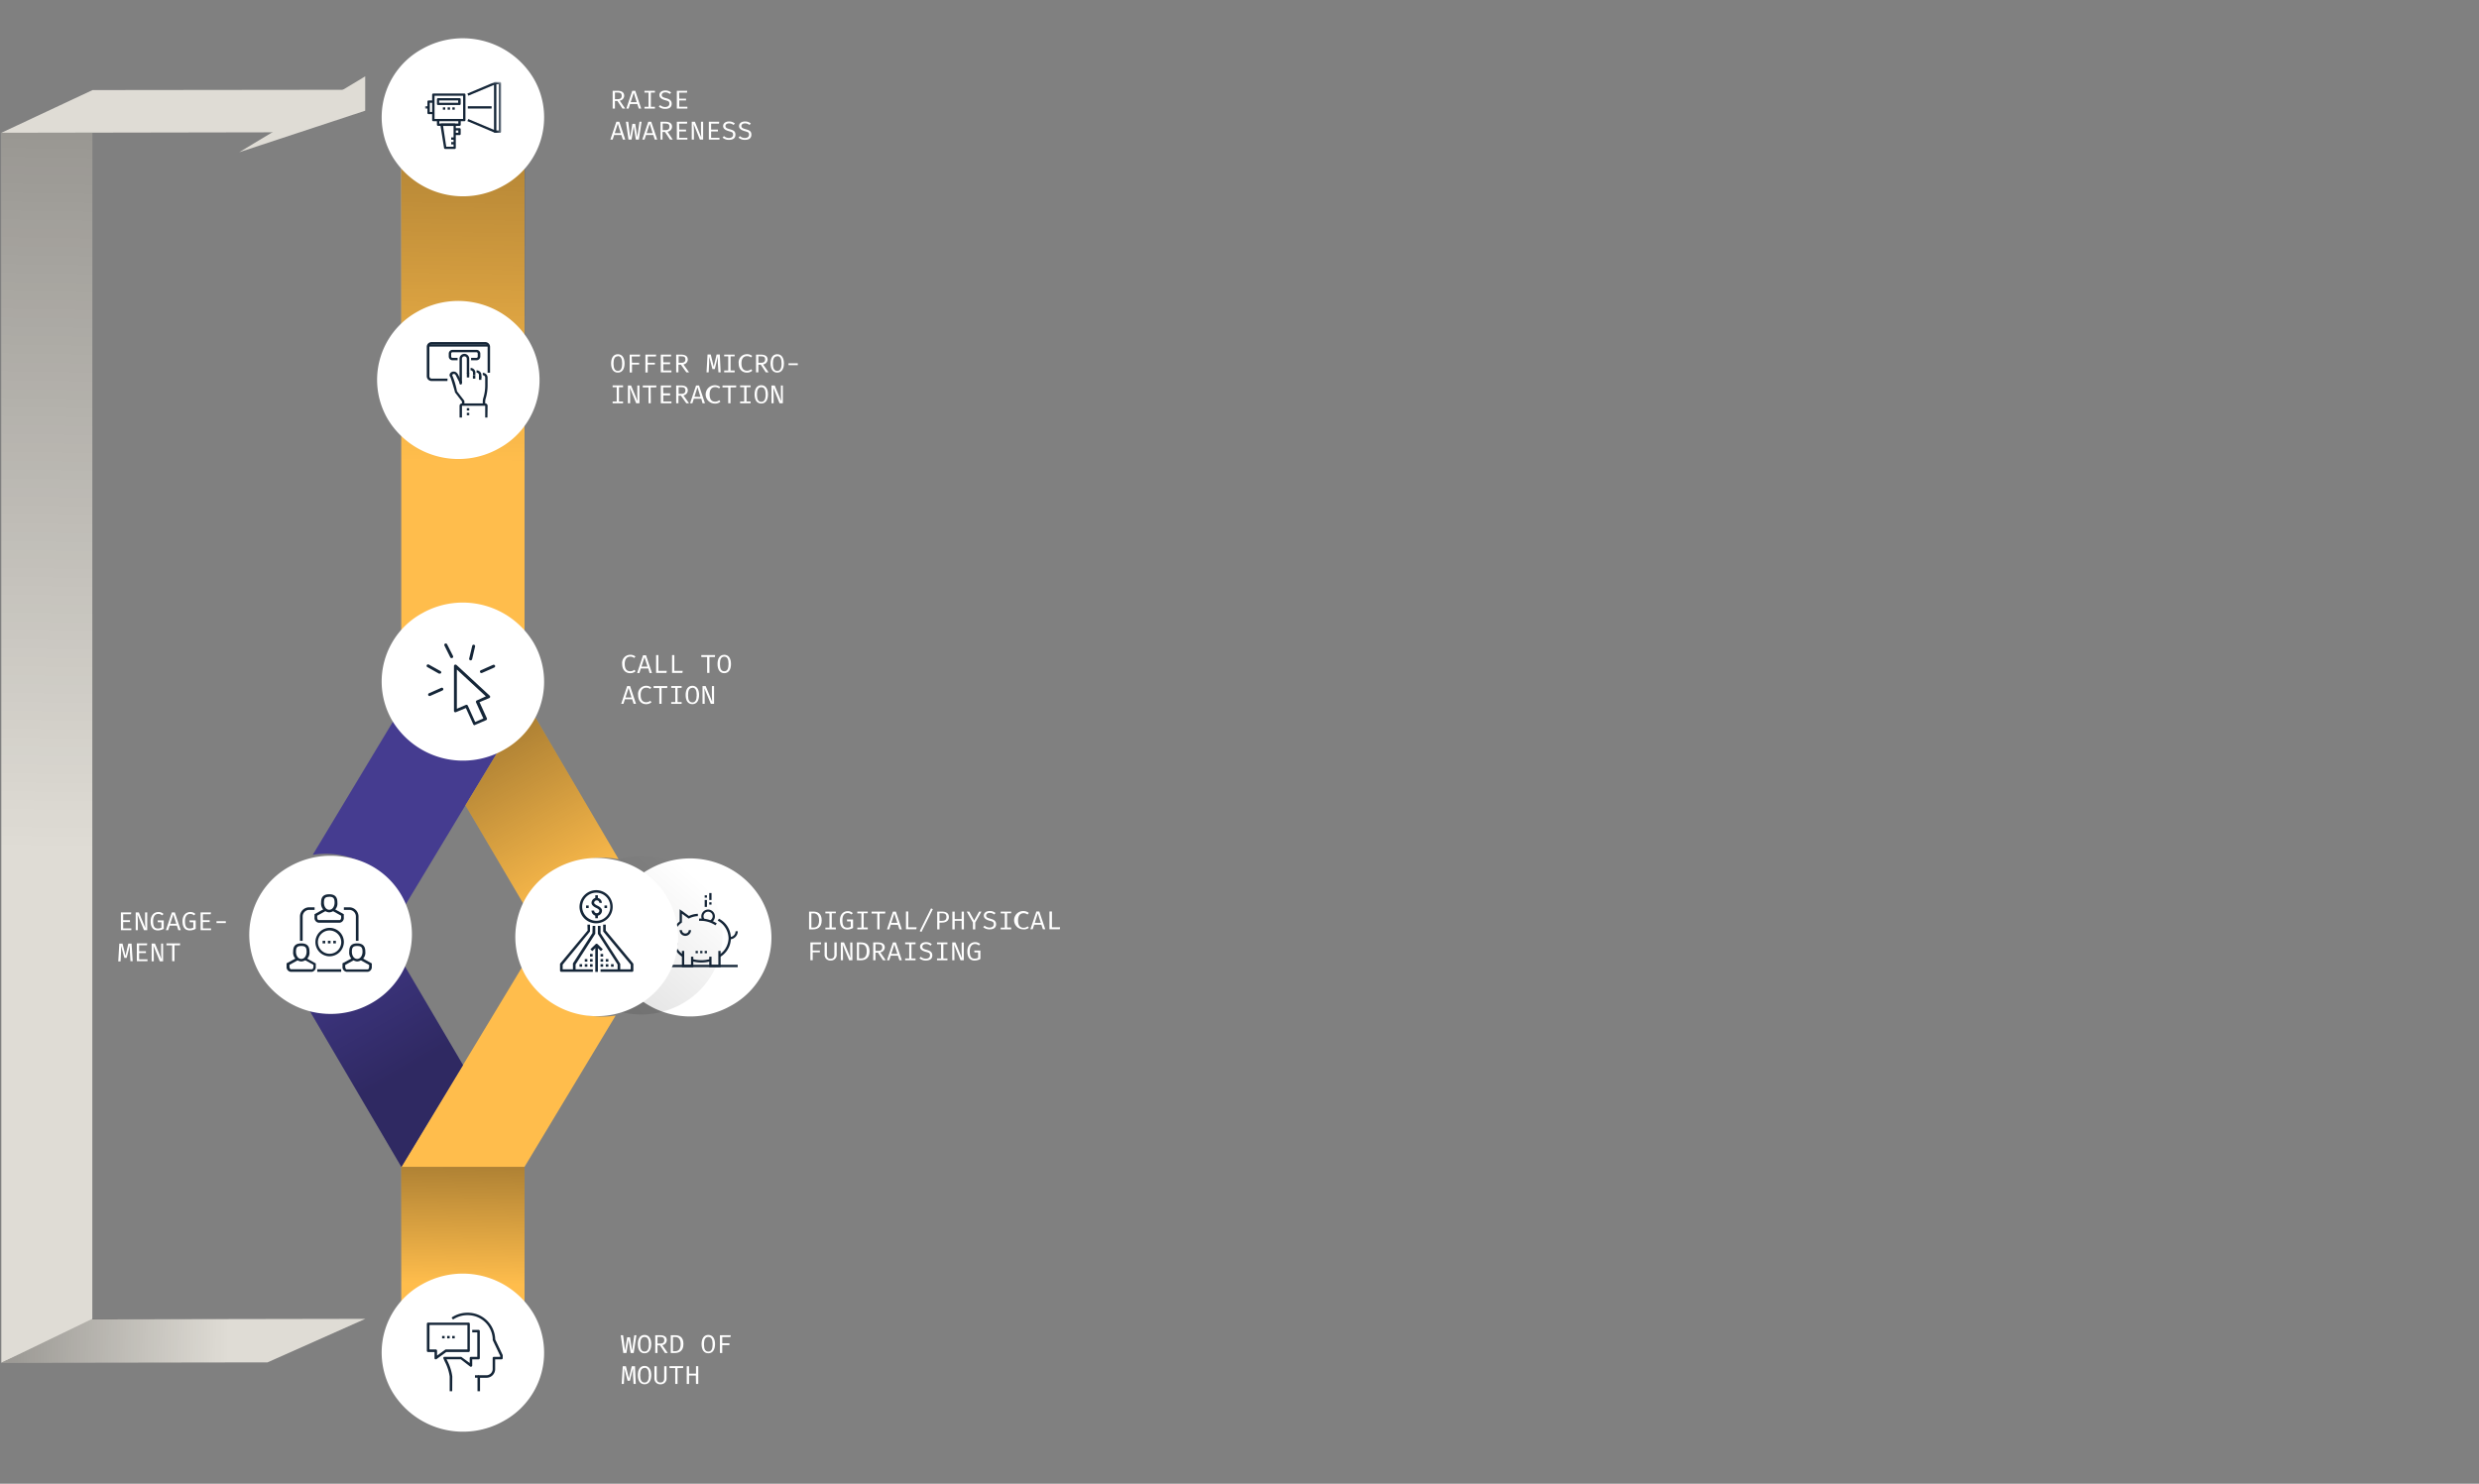 <svg id="Layer_1" data-name="Layer 1" xmlns="http://www.w3.org/2000/svg" xmlns:xlink="http://www.w3.org/1999/xlink" viewBox="0 0 608 364"><rect x="0" y="0" width="608" height="364" fill="#808080" stroke="none"/><defs><style>.cls-1,.cls-3{fill:#fff;}.cls-1{fill-rule:evenodd;}.cls-2{fill:#dfdcd5;}.cls-4{fill:#ffbd4c;}.cls-5{fill:#453c90;}.cls-10,.cls-11,.cls-12,.cls-15,.cls-6,.cls-7,.cls-8,.cls-9{isolation:isolate;}.cls-10,.cls-11,.cls-6,.cls-7,.cls-8,.cls-9{opacity:0.32;}.cls-6{fill:url(#Dégradé_sans_nom_3);}.cls-7{fill:url(#Dégradé_sans_nom_3-2);}.cls-8{fill:url(#Dégradé_sans_nom_3-3);}.cls-9{fill:url(#Dégradé_sans_nom_3-4);}.cls-10{fill:url(#Dégradé_sans_nom_3-5);}.cls-11{fill:url(#Dégradé_sans_nom_3-6);}.cls-13{fill:#152638;}.cls-14{mask:url(#mask);}.cls-15{opacity:0.12;fill:url(#Dégradé_sans_nom_3-7);}</style><linearGradient id="Dégradé_sans_nom_3" x1="-4786.6" y1="-1001.28" x2="-4742.25" y2="-1001.28" gradientTransform="matrix(0.5, 0.87, 0.87, -0.5, 3352.28, 3882.07)" gradientUnits="userSpaceOnUse"><stop offset="0" stop-opacity="0"/><stop offset="1"/></linearGradient><linearGradient id="Dégradé_sans_nom_3-2" x1="4938.41" y1="-6370.82" x2="4982.76" y2="-6370.82" gradientTransform="matrix(-0.5, -0.87, -0.87, 0.5, -2897.98, 7683.38)" xlink:href="#Dégradé_sans_nom_3"/><linearGradient id="Dégradé_sans_nom_3-3" x1="113.43" y1="314.99" x2="113.91" y2="285.58" gradientTransform="matrix(1, 0, 0, 1, 0, 0)" xlink:href="#Dégradé_sans_nom_3"/><linearGradient id="Dégradé_sans_nom_3-4" x1="113.32" y1="113.28" x2="114.64" y2="30.54" gradientTransform="matrix(1, 0, 0, 1, 0, 0)" xlink:href="#Dégradé_sans_nom_3"/><linearGradient id="Dégradé_sans_nom_3-5" x1="10.91" y1="208.48" x2="13.77" y2="29.69" gradientTransform="matrix(1, 0, 0, 1, 0, 0)" xlink:href="#Dégradé_sans_nom_3"/><linearGradient id="Dégradé_sans_nom_3-6" x1="6173.39" y1="8783.39" x2="6174.29" y2="8726.98" gradientTransform="translate(-8727.42 6502.51) rotate(-90)" xlink:href="#Dégradé_sans_nom_3"/><mask id="mask" x="104.24" y="20.1" width="18.66" height="16.44" maskUnits="userSpaceOnUse"><g id="mask0"><path class="cls-1" d="M104.24,36.55h18.67V20.1H104.24Z"/></g></mask><linearGradient id="Dégradé_sans_nom_3-7" x1="-4020.86" y1="11011.33" x2="-3981.59" y2="11011.33" gradientTransform="translate(5912.31 10434.31) rotate(130.61)" xlink:href="#Dégradé_sans_nom_3"/></defs><path class="cls-2" d="M69,32.46c12.12-5.16,13-6.12,15.52-10.43l-61.83.07L.32,32.58Z"/><path class="cls-2" d="M65.61,334.23l24-10.68-66.93.12L.32,334.33Z"/><path class="cls-3" d="M155.85,161.07l-.32.36a1.39,1.39,0,0,0-.94-.33c-.73,0-1.37.46-1.37,1.79s.59,1.79,1.36,1.79a1.61,1.61,0,0,0,1-.36l.3.35a1.91,1.91,0,0,1-1.35.48c-1.09,0-1.94-.79-1.94-2.26a2,2,0,0,1,1.92-2.25A1.9,1.9,0,0,1,155.85,161.07Z"/><path class="cls-3" d="M157.17,164l-.35,1.12h-.56l1.46-4.37h.72l1.46,4.37h-.59L159,164Zm1.63-.45-.73-2.33-.75,2.33Z"/><path class="cls-3" d="M160.92,160.71h.56v3.88h2.05l-.07.49h-2.54Z"/><path class="cls-3" d="M164.83,160.71h.56v3.88h2.05l-.07.49h-2.54Z"/><path class="cls-3" d="M174,165.08h-.57v-3.89H172v-.48h3.39l-.06.48H174Z"/><path class="cls-3" d="M177.63,165.15c-1.09,0-1.65-.9-1.65-2.25s.56-2.26,1.65-2.26,1.65.91,1.65,2.26S178.72,165.15,177.63,165.15Zm0-4.05c-.76,0-1.06.64-1.06,1.8s.32,1.78,1.06,1.78,1.06-.62,1.06-1.78S178.38,161.1,177.63,161.1Z"/><path class="cls-3" d="M153.26,171.56l-.35,1.12h-.56l1.46-4.37h.72l1.46,4.37h-.59l-.36-1.12Zm1.63-.45-.73-2.33-.75,2.33Z"/><path class="cls-3" d="M159.76,168.67l-.32.36a1.43,1.43,0,0,0-.94-.32c-.73,0-1.37.45-1.37,1.78s.59,1.79,1.36,1.79a1.61,1.61,0,0,0,1-.36l.3.35a1.91,1.91,0,0,1-1.35.48c-1.09,0-1.94-.79-1.94-2.26a2,2,0,0,1,3.22-1.82Z"/><path class="cls-3" d="M162.26,172.68h-.56v-3.89h-1.4v-.48h3.38l-.06.48h-1.36Z"/><path class="cls-3" d="M167.18,168.76h-1v3.48h1v.44h-2.56v-.44h1v-3.48h-1v-.45h2.56Z"/><path class="cls-3" d="M169.81,172.75c-1.09,0-1.65-.89-1.65-2.24s.56-2.27,1.65-2.27,1.65.92,1.65,2.26S170.9,172.75,169.81,172.75Zm0-4c-.76,0-1.06.64-1.06,1.8s.32,1.78,1.06,1.78,1.06-.62,1.06-1.79S170.56,168.71,169.81,168.71Z"/><path class="cls-3" d="M172.75,168.85c0,.19.08,1,.08,1.64v2.19h-.53v-4.37h.77l1.61,3.86c0-.18-.08-.88-.08-1.67v-2.19h.53v4.37h-.79Z"/><path class="cls-3" d="M151.53,91.41c-1.09,0-1.65-.9-1.65-2.25s.56-2.26,1.65-2.26,1.65.92,1.65,2.26S152.62,91.41,151.53,91.41Zm0-4c-.76,0-1.06.64-1.06,1.79s.32,1.79,1.06,1.79,1.06-.63,1.06-1.79S152.29,87.37,151.53,87.37Z"/><path class="cls-3" d="M155,89h1.76v.44H155v1.94h-.57V87H157l-.07.46h-2Z"/><path class="cls-3" d="M158.86,89h1.76v.44h-1.76v1.94h-.57V87h2.65l-.07.46h-2Z"/><path class="cls-3" d="M162.68,88.9h1.67v.45h-1.67v1.54h2v.45h-2.61V87h2.55l-.06.46h-1.93Z"/><path class="cls-3" d="M167.62,89.41,169,91.34h-.67L167,89.47h-.6v1.87h-.56V87H167c1.11,0,1.69.42,1.69,1.23A1.27,1.27,0,0,1,167.62,89.41Zm-.53-2h-.65V89h.66c.64,0,1-.24,1-.84S167.78,87.42,167.09,87.42Z"/><path class="cls-3" d="M176.75,91.34h-.55l-.14-2.28c0-.6,0-1.37,0-1.58l-.75,3.07h-.57l-.81-3.07c0,.24,0,1,0,1.58l-.12,2.28h-.53l.25-4.37h.79l.73,3,.7-3h.79Z"/><path class="cls-3" d="M180.18,87.42h-1V90.9h1v.44h-2.57V90.9h1V87.42h-1V87h2.57Z"/><path class="cls-3" d="M184.49,87.33l-.32.36a1.4,1.4,0,0,0-.95-.32c-.73,0-1.37.45-1.37,1.78s.6,1.79,1.37,1.79a1.61,1.61,0,0,0,1-.36l.29.35a1.86,1.86,0,0,1-1.34.48c-1.1,0-2-.79-2-2.26a2,2,0,0,1,1.92-2.25A1.93,1.93,0,0,1,184.49,87.33Z"/><path class="cls-3" d="M187.16,89.41l1.34,1.93h-.68l-1.23-1.87H186v1.87h-.57V87h1.15c1.11,0,1.69.42,1.69,1.23A1.28,1.28,0,0,1,187.16,89.41Zm-.52-2H186V89h.65c.65,0,1-.24,1-.84S187.33,87.42,186.64,87.42Z"/><path class="cls-3" d="M190.62,91.41c-1.08,0-1.64-.9-1.64-2.25s.56-2.26,1.64-2.26,1.65.92,1.65,2.26S191.71,91.41,190.62,91.41Zm0-4c-.75,0-1.06.64-1.06,1.79s.33,1.79,1.06,1.79,1.07-.63,1.07-1.79S191.38,87.37,190.62,87.37Z"/><path class="cls-3" d="M193.39,89.13h2.28v.45h-2.28Z"/><path class="cls-3" d="M152.81,95h-1V98.5h1v.44h-2.56V98.5h1V95h-1v-.45h2.56Z"/><path class="cls-3" d="M154.47,95.11c0,.19.08,1,.08,1.64v2.19H154V94.57h.77l1.61,3.86c0-.18-.07-.88-.07-1.67V94.57h.52v4.37h-.79Z"/><path class="cls-3" d="M159.62,98.94h-.56V95.05h-1.41v-.48H161l-.06.48h-1.36Z"/><path class="cls-3" d="M162.68,96.5h1.67V97h-1.67V98.5h2v.44h-2.61V94.57h2.55l-.06.46h-1.93Z"/><path class="cls-3" d="M167.62,97,169,98.94h-.67L167,97.07h-.6v1.87h-.56V94.57H167c1.11,0,1.69.42,1.69,1.23A1.25,1.25,0,0,1,167.62,97Zm-.53-2h-.65v1.62h.66c.64,0,1-.23,1-.84S167.78,95,167.09,95Z"/><path class="cls-3" d="M170.17,97.82l-.36,1.12h-.56l1.47-4.37h.72l1.46,4.37h-.59L172,97.82Zm1.63-.45L171.06,95l-.74,2.33Z"/><path class="cls-3" d="M176.67,94.93l-.32.36a1.46,1.46,0,0,0-.95-.32c-.73,0-1.36.45-1.36,1.78s.59,1.79,1.36,1.79a1.61,1.61,0,0,0,1-.36l.29.35a1.86,1.86,0,0,1-1.34.48,2.25,2.25,0,1,1,1.28-4.08Z"/><path class="cls-3" d="M179.17,98.94h-.57V95.05h-1.4v-.48h3.38l-.05.48h-1.36Z"/><path class="cls-3" d="M184.09,95h-1V98.5h1v.44h-2.57V98.5h1V95h-1v-.45h2.57Z"/><path class="cls-3" d="M186.71,99c-1.08,0-1.64-.89-1.64-2.24s.56-2.26,1.64-2.26,1.65.91,1.65,2.25S187.8,99,186.71,99Zm0-4c-.75,0-1.06.64-1.06,1.8s.33,1.78,1.06,1.78,1.07-.62,1.07-1.79S187.47,95,186.71,95Z"/><path class="cls-3" d="M189.66,95.11c0,.19.08,1,.08,1.64v2.19h-.53V94.57H190l1.61,3.86c0-.18-.08-.88-.08-1.67V94.57H192v4.37h-.8Z"/><path class="cls-3" d="M152,24.7l1.34,1.94h-.68l-1.23-1.87h-.61v1.87h-.56V22.27h1.15c1.1,0,1.68.42,1.68,1.23A1.25,1.25,0,0,1,152,24.7Zm-.53-2h-.65v1.63h.66c.64,0,1-.24,1-.84S152.14,22.71,151.45,22.71Z"/><path class="cls-3" d="M154.53,25.52l-.35,1.12h-.57l1.47-4.37h.72l1.46,4.37h-.59l-.36-1.12Zm1.63-.45-.73-2.33-.75,2.33Z"/><path class="cls-3" d="M160.63,22.71h-1V26.2h1v.44h-2.57V26.2h1V22.71h-1v-.44h2.57Z"/><path class="cls-3" d="M163.16,26.71a2.24,2.24,0,0,1-1.58-.56l.34-.37a1.73,1.73,0,0,0,1.25.47c.54,0,1-.26,1-.81s-.21-.63-1-.85-1.44-.57-1.44-1.26.59-1.13,1.45-1.13a2.14,2.14,0,0,1,1.43.5l-.34.36a1.59,1.59,0,0,0-1.07-.4c-.5,0-.9.21-.9.65s.27.56,1.13.8c.7.2,1.31.49,1.31,1.32S164.2,26.71,163.16,26.71Z"/><path class="cls-3" d="M166.59,24.2h1.67v.45h-1.67v1.54h2v.45H166V22.27h2.55l-.06.46h-1.93Z"/><path class="cls-3" d="M150.62,33.12l-.35,1.12h-.57l1.47-4.37h.72l1.46,4.37h-.59l-.36-1.12Zm1.63-.45-.73-2.33-.75,2.33Z"/><path class="cls-3" d="M156.68,34.24h-.74l-.51-3.3-.53,3.3h-.76l-.62-4.37h.56l.48,3.77.54-3.26h.69l.52,3.26.53-3.77h.52Z"/><path class="cls-3" d="M158.44,33.12l-.36,1.12h-.56L159,29.87h.72l1.46,4.37h-.59l-.36-1.12Zm1.63-.45-.73-2.33-.75,2.33Z"/><path class="cls-3" d="M163.71,32.31,165,34.24h-.67l-1.24-1.87h-.6v1.87H162V29.87h1.14c1.11,0,1.69.42,1.69,1.23A1.26,1.26,0,0,1,163.71,32.31Zm-.53-2h-.65v1.62h.66c.64,0,1-.24,1-.84S163.87,30.32,163.18,30.32Z"/><path class="cls-3" d="M166.59,31.8h1.67v.45h-1.67V33.8h2v.44H166V29.87h2.55l-.06.46h-1.93Z"/><path class="cls-3" d="M170.11,30.41c0,.19.08,1,.08,1.64v2.19h-.53V29.87h.77L172,33.73c0-.18-.08-.89-.08-1.67V29.87h.53v4.37h-.79Z"/><path class="cls-3" d="M174.41,31.8h1.67v.45h-1.67V33.8h2.05v.44h-2.61V29.87h2.55l-.06.46h-1.93Z"/><path class="cls-3" d="M178.8,34.31a2.28,2.28,0,0,1-1.58-.55l.34-.38a1.72,1.72,0,0,0,1.24.47c.55,0,1-.26,1-.81s-.21-.63-1-.85-1.45-.57-1.45-1.26.6-1.13,1.46-1.13a2.14,2.14,0,0,1,1.43.5l-.34.36a1.65,1.65,0,0,0-1.07-.39c-.5,0-.9.21-.9.64s.27.57,1.12.81,1.32.48,1.32,1.31S179.84,34.31,178.8,34.31Z"/><path class="cls-3" d="M182.71,34.31a2.28,2.28,0,0,1-1.58-.55l.34-.38a1.72,1.72,0,0,0,1.24.47c.55,0,1-.26,1-.81s-.21-.63-1-.85-1.45-.57-1.45-1.26.6-1.13,1.46-1.13a2.14,2.14,0,0,1,1.43.5l-.34.36a1.65,1.65,0,0,0-1.07-.39c-.5,0-.9.21-.9.64s.27.57,1.12.81,1.32.48,1.32,1.31S183.75,34.31,182.71,34.31Z"/><path class="cls-3" d="M199.43,228h-1v-4.36h1c1,0,2.1.35,2.1,2.16S200.36,228,199.43,228Zm.06-3.91H199v3.47h.53c.65,0,1.36-.32,1.36-1.76S200.11,224.06,199.49,224.06Z"/><path class="cls-3" d="M205,224.05h-1v3.49h1V228h-2.57v-.43h1v-3.49h-1v-.44H205Z"/><path class="cls-3" d="M206,225.79c0-1.5.91-2.25,1.88-2.25a1.69,1.69,0,0,1,1.28.48l-.34.34a1.29,1.29,0,0,0-.94-.36c-.65,0-1.27.44-1.27,1.79s.41,1.79,1.19,1.79a1.73,1.73,0,0,0,.85-.21v-1.32h-.88l-.06-.47h1.51v2.08a2.84,2.84,0,0,1-1.47.38C206.65,228,206,227.3,206,225.79Z"/><path class="cls-3" d="M212.83,224.05h-1v3.49h1V228h-2.57v-.43h1v-3.49h-1v-.44h2.57Z"/><path class="cls-3" d="M215.72,228h-.56v-3.89h-1.4v-.47h3.38l-.06.47h-1.36Z"/><path class="cls-3" d="M218.46,226.86,218.1,228h-.56l1.46-4.36h.72l1.46,4.36h-.59l-.36-1.11Zm1.62-.46-.73-2.32-.75,2.32Z"/><path class="cls-3" d="M222.2,223.61h.56v3.88h2.05l-.07.48H222.2Z"/><path class="cls-3" d="M225.57,228.44l2.78-5.59.44.2L226,228.63Z"/><path class="cls-3" d="M231,226.35h-.58V228h-.56v-4.36H231c1.08,0,1.73.43,1.73,1.34S232,226.35,231,226.35Zm.07-2.3h-.65v1.86h.63c.62,0,1.08-.21,1.08-.95S231.71,224.05,231.1,224.05Z"/><path class="cls-3" d="M235.85,225.9h-1.7V228h-.57v-4.36h.57v1.84h1.7v-1.84h.56V228h-.56Z"/><path class="cls-3" d="M239.19,228h-.57v-1.68l-1.52-2.68h.63l1.19,2.19,1.21-2.19h.58l-1.52,2.68Z"/><path class="cls-3" d="M242.72,228a2.23,2.23,0,0,1-1.58-.55l.34-.37a1.77,1.77,0,0,0,1.25.47c.54,0,1-.26,1-.81s-.21-.64-1-.85-1.44-.57-1.44-1.26.59-1.13,1.45-1.13a2.09,2.09,0,0,1,1.43.5l-.34.35a1.63,1.63,0,0,0-1.07-.39c-.5,0-.9.21-.9.65s.27.56,1.13.8c.7.2,1.31.48,1.31,1.31S243.76,228,242.72,228Z"/><path class="cls-3" d="M248,224.05h-1v3.49h1V228h-2.57v-.43h1v-3.49h-1v-.44H248Z"/><path class="cls-3" d="M252.32,224l-.32.36a1.46,1.46,0,0,0-.95-.32c-.73,0-1.36.46-1.36,1.79s.59,1.78,1.36,1.78a1.55,1.55,0,0,0,1-.36l.29.36A1.86,1.86,0,0,1,251,228a2.25,2.25,0,1,1,1.28-4.08Z"/><path class="cls-3" d="M253.64,226.86l-.36,1.11h-.56l1.47-4.36h.71l1.46,4.36h-.58l-.36-1.11Zm1.63-.46-.74-2.32-.74,2.32Z"/><path class="cls-3" d="M257.39,223.61H258v3.88H260l-.07.48h-2.54Z"/><path class="cls-3" d="M199.32,233.19h1.76v.45h-1.76v1.94h-.56v-4.37h2.64l-.06.46h-2Z"/><path class="cls-3" d="M205.21,234.16a1.4,1.4,0,0,1-1.49,1.48,1.38,1.38,0,0,1-1.48-1.48v-2.95h.56v3c0,.67.34,1,.92,1s.92-.32.92-1v-3h.57Z"/><path class="cls-3" d="M206.67,231.74c0,.19.08,1,.08,1.65v2.19h-.53v-4.37H207l1.61,3.85c0-.18-.08-.88-.08-1.66v-2.19h.53v4.37h-.8Z"/><path class="cls-3" d="M211.16,235.58h-1v-4.37h1c1,0,2.1.35,2.1,2.16S212.09,235.58,211.16,235.58Zm.06-3.92h-.53v3.47h.54c.64,0,1.35-.32,1.35-1.76S211.84,231.66,211.22,231.66Z"/><path class="cls-3" d="M215.9,233.64l1.34,1.94h-.68l-1.23-1.87h-.61v1.87h-.56v-4.37h1.15c1.11,0,1.69.42,1.69,1.23A1.26,1.26,0,0,1,215.9,233.64Zm-.53-2h-.65v1.63h.66c.64,0,1-.24,1-.84S216.06,231.65,215.37,231.65Z"/><path class="cls-3" d="M218.46,234.46l-.36,1.12h-.56l1.46-4.37h.72l1.46,4.37h-.59l-.36-1.12Zm1.62-.46-.73-2.32L218.6,234Z"/><path class="cls-3" d="M224.55,231.65h-1v3.49h1v.44H222v-.44h1v-3.49h-1v-.44h2.56Z"/><path class="cls-3" d="M227.08,235.64a2.23,2.23,0,0,1-1.58-.55l.34-.37a1.75,1.75,0,0,0,1.25.47c.55,0,1-.26,1-.81s-.21-.64-1-.85-1.44-.57-1.44-1.26.59-1.13,1.45-1.13a2.07,2.07,0,0,1,1.43.5l-.34.36a1.57,1.57,0,0,0-1.07-.4c-.5,0-.9.21-.9.65s.27.56,1.13.8c.7.2,1.31.49,1.31,1.32S228.12,235.64,227.08,235.64Z"/><path class="cls-3" d="M232.37,231.65h-1v3.49h1v.44h-2.56v-.44h1v-3.49h-1v-.44h2.56Z"/><path class="cls-3" d="M234,231.74c0,.19.08,1,.08,1.65v2.19h-.53v-4.37h.77l1.61,3.85c0-.18-.08-.88-.08-1.66v-2.19h.53v4.37h-.79Z"/><path class="cls-3" d="M237.25,233.39c0-1.5.91-2.25,1.88-2.25a1.73,1.73,0,0,1,1.28.48l-.34.34a1.37,1.37,0,0,0-.94-.36c-.65,0-1.28.45-1.28,1.79s.41,1.79,1.2,1.79a1.76,1.76,0,0,0,.85-.21v-1.32H239l-.07-.46h1.52v2.07a2.8,2.8,0,0,1-1.47.38C237.93,235.64,237.25,234.9,237.25,233.39Z"/><path class="cls-3" d="M155.42,331.93h-.75l-.51-3.29-.52,3.29h-.77l-.62-4.36h.57l.47,3.76.54-3.26h.69l.52,3.26.53-3.76h.52Z"/><path class="cls-3" d="M158.08,332c-1.09,0-1.65-.89-1.65-2.24s.56-2.26,1.65-2.26,1.65.91,1.65,2.25S159.17,332,158.08,332Zm0-4c-.76,0-1.06.64-1.06,1.8s.32,1.78,1.06,1.78,1.06-.62,1.06-1.79S158.84,328,158.08,328Z"/><path class="cls-3" d="M162.44,330l1.34,1.93h-.68l-1.23-1.87h-.61v1.87h-.56v-4.36h1.15c1.1,0,1.68.41,1.68,1.22A1.25,1.25,0,0,1,162.44,330Zm-.53-2h-.65v1.62h.66c.64,0,1-.23,1-.84S162.6,328,161.91,328Z"/><path class="cls-3" d="M165.51,331.93h-1v-4.36h1c1.06,0,2.11.34,2.11,2.16S166.45,331.93,165.51,331.93Zm.07-3.91h-.53v3.47h.54c.64,0,1.35-.32,1.35-1.76S166.2,328,165.58,328Z"/><path class="cls-3" d="M173.72,332c-1.09,0-1.65-.89-1.65-2.24s.56-2.26,1.65-2.26,1.65.91,1.65,2.25S174.81,332,173.72,332Zm0-4c-.76,0-1.06.64-1.06,1.8s.32,1.78,1.06,1.78,1.06-.62,1.06-1.79S174.47,328,173.72,328Z"/><path class="cls-3" d="M177.14,329.55h1.76V330h-1.76v1.94h-.57v-4.36h2.65l-.07.45h-2Z"/><path class="cls-3" d="M155.93,339.53h-.55l-.13-2.28c0-.6,0-1.36,0-1.58l-.76,3.08h-.57l-.8-3.08c0,.25,0,1,0,1.58l-.11,2.28h-.54l.26-4.36h.78l.73,3,.7-3h.8Z"/><path class="cls-3" d="M158.08,339.6c-1.09,0-1.65-.89-1.65-2.24s.56-2.26,1.65-2.26,1.65.91,1.65,2.25S159.17,339.6,158.08,339.6Zm0-4c-.76,0-1.06.64-1.06,1.8s.32,1.78,1.06,1.78,1.06-.62,1.06-1.79S158.84,335.56,158.08,335.56Z"/><path class="cls-3" d="M163.48,338.12a1.4,1.4,0,0,1-1.5,1.48,1.39,1.39,0,0,1-1.48-1.48v-2.95h.57v3c0,.66.33,1,.91,1s.92-.33.92-1v-3h.58Z"/><path class="cls-3" d="M166.17,339.53h-.56v-3.89H164.2v-.47h3.39l-.06.47h-1.36Z"/><path class="cls-3" d="M170.66,337.46H169v2.07h-.57v-4.36H169V337h1.7v-1.84h.56v4.36h-.56Z"/><path class="cls-4" d="M128.56,286.4l-30.15-.08,15.12-25,15.33-25.4A20,20,0,0,0,151,249.14Z"/><path class="cls-5" d="M76,248.07a20,20,0,0,0,22.46-12.45l15.1,25.67-15.11,25Z"/><path class="cls-6" d="M76,248.07a20,20,0,0,0,22.46-12.45l15.1,25.67-15.11,25Z"/><path class="cls-5" d="M99.13,172.46l30.14.09-15.11,25L98.83,223A20,20,0,0,0,76.7,209.72Z"/><path class="cls-4" d="M151.72,210.79a20,20,0,0,0-22.46,12.45l-15.1-25.67,15.11-25Z"/><path class="cls-7" d="M151.72,210.79a20,20,0,0,0-22.46,12.45l-15.1-25.67,15.11-25Z"/><path class="cls-3" d="M179.23,246.76A20.26,20.26,0,0,1,152,239.68a19.09,19.09,0,0,1,7.29-26.47,20.23,20.23,0,0,1,27.22,7.08,19,19,0,0,1-7.28,26.47Z"/><path class="cls-3" d="M91.07,246.12a20.26,20.26,0,0,1-27.26-7.06,19.09,19.09,0,0,1,7.26-26.5,20.38,20.38,0,0,1,13.65-2.29h0a19.18,19.18,0,0,1,15.1,25.67h0A19.47,19.47,0,0,1,91.07,246.12Z"/><polygon class="cls-2" points="22.64 324.45 0.32 334.32 0.32 32.58 22.64 32.58 22.64 324.45"/><rect class="cls-4" x="98.41" y="286.27" width="30.24" height="45.58"/><rect class="cls-8" x="98.41" y="286.27" width="30.24" height="45.58"/><rect class="cls-4" x="98.41" y="38.53" width="30.24" height="116.99"/><rect class="cls-9" x="98.47" y="32.03" width="30.24" height="129.14"/><rect class="cls-10" x="0.32" y="32.58" width="22.32" height="279.73"/><polygon class="cls-11" points="88.87 323.55 65.61 334.23 0.32 334.33 22.64 323.55 88.87 323.55"/><path class="cls-3" d="M123.49,348.63a20.24,20.24,0,0,1-27.22-7.09,19.08,19.08,0,0,1,7.28-26.47,20.25,20.25,0,0,1,27.23,7.09,18.84,18.84,0,0,1,1.42,2.93A19.07,19.07,0,0,1,123.49,348.63Z"/><path class="cls-3" d="M123.49,184a20.24,20.24,0,0,1-27.22-7.09,19.08,19.08,0,0,1,7.28-26.47,20.25,20.25,0,0,1,27.23,7.09,18.84,18.84,0,0,1,1.42,2.93A19.07,19.07,0,0,1,123.49,184Z"/><path class="cls-3" d="M123.49,45.55a20.24,20.24,0,0,1-27.22-7.09A19.08,19.08,0,0,1,103.55,12a20.25,20.25,0,0,1,27.23,7.09A18.84,18.84,0,0,1,132.2,22,19.07,19.07,0,0,1,123.49,45.55Z"/><g class="cls-12"><path class="cls-13" d="M167.38,234.77a6,6,0,0,1-2.41-3.1l.54-.17a5.34,5.34,0,0,0,2.18,2.79Z"/></g><g class="cls-12"><path class="cls-13" d="M172,236.13a8.47,8.47,0,0,1-2.31-.31l.15-.54a8.22,8.22,0,0,0,4.32,0l.14.55A8.45,8.45,0,0,1,172,236.13Z"/></g><g class="cls-12"><path class="cls-13" d="M176.61,234.77l-.3-.48a5,5,0,0,0,2.38-4.13,5.1,5.1,0,0,0-2.65-4.3l.28-.48a5.35,5.35,0,0,1,.29,9.39Z"/></g><g class="cls-12"><path class="cls-13" d="M166.14,231.87H163.9a.84.84,0,0,1-.83-.85v-1.71a.84.84,0,0,1,.83-.85h.92a6.47,6.47,0,0,1,1.87-2.4v-3l2.28,1.65a5.51,5.51,0,0,1,2.19-.53v.57a5.23,5.23,0,0,0-2.06.52l-.21.08-1.64-1.19v2.14l-.1.09a5.67,5.67,0,0,0-1.86,2.42l-.07.2H163.9a.29.29,0,0,0-.28.28V231a.29.29,0,0,0,.28.28h2.24Z"/></g><g class="cls-12"><path class="cls-13" d="M175.46,227a6.52,6.52,0,0,0-4-1.08v-.56a7,7,0,0,1,4.35,1.19Z"/></g><g class="cls-12"><polygon class="cls-13" points="170.04 237.27 167.25 237.27 167.25 233.29 167.81 233.29 167.81 236.7 169.48 236.7 169.48 234.71 170.04 234.71 170.04 237.27"/></g><g class="cls-12"><polygon class="cls-13" points="176.74 237.27 173.95 237.27 173.95 234.71 174.51 234.71 174.51 236.7 176.18 236.7 176.18 233.29 176.74 233.29 176.74 237.27"/></g><g class="cls-12"><path class="cls-13" d="M168.09,229.6a1.41,1.41,0,0,1-1.4-1.42h.56a.84.84,0,1,0,1.68,0h.55A1.41,1.41,0,0,1,168.09,229.6Z"/></g><g class="cls-12"><path class="cls-13" d="M179,230.45v-.57a1.41,1.41,0,0,0,1.4-1.42h.55A2,2,0,0,1,179,230.45Z"/></g><g class="cls-12"><rect class="cls-13" x="173.95" y="219.09" width="0.56" height="1.7"/></g><g class="cls-12"><rect class="cls-13" x="172.83" y="220.79" width="0.56" height="1.7"/></g><g class="cls-12"><rect class="cls-13" x="173.95" y="221.36" width="0.56" height="0.57"/></g><g class="cls-12"><rect class="cls-13" x="172.83" y="219.65" width="0.56" height="0.57"/></g><g class="cls-12"><path class="cls-13" d="M174.4,226.3l-.25-.51a1.14,1.14,0,0,0,.64-1,1.12,1.12,0,1,0-2.24,0,1.12,1.12,0,0,0,.23.68l-.45.34a1.67,1.67,0,1,1,2.07.51Z"/></g><g class="cls-12"><rect class="cls-13" x="171.72" y="233.29" width="0.56" height="0.57"/></g><g class="cls-12"><rect class="cls-13" x="172.83" y="233.29" width="0.56" height="0.57"/></g><g class="cls-12"><rect class="cls-13" x="170.6" y="233.29" width="0.56" height="0.57"/></g><g class="cls-12"><rect class="cls-13" x="163.07" y="236.7" width="17.86" height="0.57"/></g><rect class="cls-3" x="102.85" y="320.82" width="22.31" height="21.69"/><path class="cls-13" d="M106.88,333.47a.35.35,0,0,1-.14,0,.3.3,0,0,1-.17-.27v-1.5H105a.31.31,0,0,1-.31-.3v-6.63a.3.3,0,0,1,.31-.3h9.92a.3.3,0,0,1,.31.3v6.63a.31.31,0,0,1-.31.3h-5.48l-2.39,1.74A.33.33,0,0,1,106.88,333.47Zm-1.55-2.41h1.55a.31.31,0,0,1,.31.31v1.2l2-1.45a.35.35,0,0,1,.18-.06h5.27v-6h-9.3Z"/><rect class="cls-13" x="108.43" y="327.75" width="0.62" height="0.6"/><rect class="cls-13" x="109.67" y="327.75" width="0.62" height="0.6"/><rect class="cls-13" x="110.91" y="327.75" width="0.62" height="0.6"/><path class="cls-13" d="M110.91,341.31h-.62v-3.62a11.57,11.57,0,0,0-1.2-3.66l-.33-.74a.37.37,0,0,1,0-.29.33.33,0,0,1,.26-.13h4a.28.28,0,0,1,.18.06l2,1.45v-1.21a.31.31,0,0,1,.31-.3h1.55v-6h-1.24v-.61h1.55a.31.31,0,0,1,.31.31v6.62a.3.3,0,0,1-.31.3h-1.55V335a.31.31,0,0,1-.17.27.33.33,0,0,1-.33,0L113,333.47h-3.46c0,.11.09.21.14.32a11.66,11.66,0,0,1,1.25,3.9Z"/><path class="cls-13" d="M117.73,341.31h-.62v-3.62a.3.3,0,0,1,.31-.3h1.86a1.54,1.54,0,0,0,1.55-1.51v-2.71a.3.3,0,0,1,.3-.3h1.55v-.23l-1.83-3.86a.27.27,0,0,1,0-.13,6.12,6.12,0,0,0-6.2-6,6.24,6.24,0,0,0-3.54,1.08l-.36-.49a6.92,6.92,0,0,1,3.9-1.19,6.72,6.72,0,0,1,6.81,6.56l1.84,3.85a.59.59,0,0,1,0,.13v.6a.3.3,0,0,1-.31.3h-1.55v2.41a2.13,2.13,0,0,1-2.16,2.11h-1.55Z"/><rect class="cls-13" x="116.49" y="337.39" width="0.93" height="0.6"/><rect class="cls-3" x="103.08" y="18.12" width="21" height="20.41"/><path class="cls-13" d="M113.87,29.74h-7.58a.29.29,0,0,1-.3-.28V23.22a.29.29,0,0,1,.3-.28h7.58a.28.28,0,0,1,.29.28v6.24A.28.28,0,0,1,113.87,29.74Zm-7.29-.56h7V23.5h-7Z"/><path class="cls-13" d="M106.29,28h-1.17a.29.29,0,0,1-.29-.28V24.92a.29.29,0,0,1,.29-.28h1.17v.57h-.88v2.26h.88Z"/><path class="cls-13" d="M112.7,30.88h-5.25a.29.29,0,0,1-.29-.29V29.46h.58v.85h4.67v-.85H113v1.13A.29.29,0,0,1,112.7,30.88Z"/><path class="cls-13" d="M111.54,36.55H109.2a.31.31,0,0,1-.29-.24L108,30.63a.26.26,0,0,1,.07-.22.29.29,0,0,1,.22-.1h3.21a.29.29,0,0,1,.29.28v5.67A.29.29,0,0,1,111.54,36.55ZM109.45,36h1.79v-5.1h-2.57Z"/><g class="cls-14"><path class="cls-13" d="M122.62,32.58h-1.17a.29.29,0,0,1-.29-.29V20.39a.29.29,0,0,1,.29-.29h1.17a.29.29,0,0,1,.29.29v11.9A.29.29,0,0,1,122.62,32.58Zm-.88-.57h.59V20.67h-.59Z"/><polygon class="cls-13" points="114.86 23.48 114.63 22.96 121.33 20.13 121.57 20.65 114.86 23.48"/><polygon class="cls-13" points="121.33 32.55 114.63 29.72 114.86 29.2 121.57 32.03 121.33 32.55"/><rect class="cls-13" x="104.25" y="26.06" width="0.87" height="0.57"/><path class="cls-13" d="M112.7,25.77h-5.25a.28.28,0,0,1-.29-.28V24.36a.29.29,0,0,1,.29-.29h5.25a.29.29,0,0,1,.29.29v1.13A.28.28,0,0,1,112.7,25.77Zm-5-.56h4.67v-.57h-4.67Z"/><rect class="cls-13" x="108.62" y="26.34" width="0.58" height="0.57"/><rect class="cls-13" x="109.79" y="26.34" width="0.58" height="0.57"/><rect class="cls-13" x="110.95" y="26.34" width="0.58" height="0.57"/><path class="cls-13" d="M112.7,33.14h-1.16v-.56h.87V32h-.87v-.57h1.16a.29.29,0,0,1,.29.29v1.13A.28.28,0,0,1,112.7,33.14Z"/><rect class="cls-13" x="110.66" y="33.71" width="0.87" height="0.57"/><rect class="cls-13" x="110.66" y="34.85" width="0.87" height="0.57"/><rect class="cls-13" x="114.74" y="26.06" width="5.83" height="0.57"/></g><path class="cls-3" d="M122.37,110a20.24,20.24,0,0,1-27.22-7.09,19.08,19.08,0,0,1,7.28-26.47,20.25,20.25,0,0,1,27.23,7.09,19.29,19.29,0,0,1,1.42,2.93A19.07,19.07,0,0,1,122.37,110Z"/><rect class="cls-3" x="101.69" y="82.76" width="21.43" height="20.84"/><rect class="cls-13" x="117.47" y="92.31" width="0.6" height="0.87"/><rect class="cls-13" x="115.98" y="92.02" width="0.6" height="0.87"/><rect class="cls-13" x="114.49" y="91.44" width="0.6" height="1.16"/><path class="cls-13" d="M119.55,102.44H119V99.55H113.3v2.89h-.59V99.55a.59.59,0,0,1,.59-.58H119a.58.58,0,0,1,.59.58Z"/><path class="cls-13" d="M119,99.26h-.6v-.87a3.83,3.83,0,0,1,.18-.9,10.26,10.26,0,0,0,.42-2.86v-2a.59.59,0,0,0-.6-.58v-.58a1.17,1.17,0,0,1,1.19,1.16v2a11.18,11.18,0,0,1-.43,3,3.68,3.68,0,0,0-.16.76Z"/><path class="cls-13" d="M118.07,92.6h-.6V92a.59.59,0,0,0-.59-.58v-.57A1.17,1.17,0,0,1,118.07,92Z"/><path class="cls-13" d="M116.58,92H116v-.58a.58.58,0,0,0-.59-.57v-.58a1.18,1.18,0,0,1,1.19,1.15Z"/><path class="cls-13" d="M113,94.34a.29.29,0,0,1-.3-.29V88a1.19,1.19,0,0,1,2.38,0v3.47a.29.29,0,0,1-.3.29.3.3,0,0,1-.3-.29V88a.58.58,0,0,0-.59-.58.59.59,0,0,0-.6.58v6.08A.29.29,0,0,1,113,94.34Z"/><path class="cls-13" d="M113.9,99.26h-.6v-.77l-1.72-2.24a.19.19,0,0,1,0-.1c-.45-1.61-1-3.4-1.13-3.65a.68.68,0,0,1-.13-.76,1,1,0,0,1,1-.58c.75,0,1.1.86,1.17,1l.88,1.72-.53.26-.89-1.74a.05.05,0,0,1,0,0c-.06-.17-.3-.67-.61-.67a.42.42,0,0,0-.4.23.16.16,0,0,0,0,.15A19.36,19.36,0,0,1,112.09,96l1.75,2.27a.27.27,0,0,1,.06.17Zm-3.49-6.74Z"/><path class="cls-13" d="M109.73,93.47h-3.87a1.18,1.18,0,0,1-1.19-1.16V85.08a1.18,1.18,0,0,1,1.19-1.16H119a1.17,1.17,0,0,1,1.19,1.16v6.36h-.6V85.08a.58.58,0,0,0-.59-.58h-13.1a.58.58,0,0,0-.59.58v7.23a.58.58,0,0,0,.59.58h3.87Z"/><rect class="cls-13" x="104.97" y="84.45" width="14.88" height="0.58"/><rect class="cls-13" x="114.49" y="100.13" width="0.6" height="0.58"/><rect class="cls-13" x="114.49" y="101.28" width="0.6" height="0.58"/><path class="cls-13" d="M116.83,88.38h-1.29V87.8h1.29a.34.34,0,0,0,.34-.34v-.72a.34.34,0,0,0-.34-.33H111a.34.34,0,0,0-.35.33v.72a.35.35,0,0,0,.35.34h1.23v.58H111a.93.93,0,0,1-.94-.92v-.72a.93.93,0,0,1,.94-.91h5.86a.93.93,0,0,1,.94.91v.72A.93.93,0,0,1,116.83,88.38Z"/><path class="cls-3" d="M30.21,225.76h1.67v.45H30.21v1.55h2v.44H29.65v-4.36H32.2l-.07.45H30.21Z"/><path class="cls-3" d="M33.73,224.37c0,.19.08,1,.08,1.65v2.18h-.53v-4.36h.77l1.61,3.85c0-.18-.08-.88-.08-1.67v-2.18h.53v4.36h-.8Z"/><path class="cls-3" d="M36.94,226c0-1.5.91-2.25,1.88-2.25a1.69,1.69,0,0,1,1.28.48l-.34.34a1.33,1.33,0,0,0-.94-.36c-.65,0-1.27.44-1.27,1.79s.41,1.79,1.19,1.79a1.73,1.73,0,0,0,.85-.21v-1.32h-.88l-.06-.46h1.51v2.07a2.84,2.84,0,0,1-1.47.38C37.63,228.27,36.94,227.53,36.94,226Z"/><path class="cls-3" d="M41.61,227.09l-.36,1.11h-.56l1.46-4.36h.72l1.46,4.36h-.59l-.35-1.11Zm1.63-.46-.74-2.32-.74,2.32Z"/><path class="cls-3" d="M44.76,226c0-1.5.91-2.25,1.88-2.25a1.69,1.69,0,0,1,1.28.48l-.34.34a1.33,1.33,0,0,0-.94-.36c-.65,0-1.27.44-1.27,1.79s.41,1.79,1.19,1.79a1.73,1.73,0,0,0,.85-.21v-1.32h-.88l-.06-.46H48v2.07a2.84,2.84,0,0,1-1.47.38C45.44,228.27,44.76,227.53,44.76,226Z"/><path class="cls-3" d="M49.76,225.76h1.67v.45H49.76v1.55h2v.44H49.2v-4.36h2.55l-.07.45H49.76Z"/><path class="cls-3" d="M53.1,226h2.28v.46H53.1Z"/><path class="cls-3" d="M32.54,235.81H32l-.14-2.29c0-.6,0-1.36,0-1.57L31.06,235H30.5L29.69,232c0,.24,0,1,0,1.57l-.12,2.29H29l.26-4.37h.79l.73,3,.69-3h.8Z"/><path class="cls-3" d="M34.12,233.37h1.67v.45H34.12v1.54h2.05v.45H33.56v-4.37h2.55l-.07.46H34.12Z"/><path class="cls-3" d="M37.64,232c0,.19.08,1,.08,1.65v2.19h-.53v-4.37H38l1.61,3.85c0-.17-.08-.88-.08-1.66v-2.19H40v4.37h-.8Z"/><path class="cls-3" d="M42.79,235.81h-.57v-3.89h-1.4v-.48H44.2l-.06.48H42.79Z"/><polygon class="cls-2" points="89.57 27.16 58.66 37.35 89.57 18.73 89.57 27.16"/><path class="cls-15" d="M137.64,225.94c2-10.53,12.43-17.49,23.26-15.53a19.21,19.21,0,0,1,8.87,34.18h0a20.34,20.34,0,0,1-28.05-2.94,19.82,19.82,0,0,1-1.83-2.62h0A18.92,18.92,0,0,1,137.64,225.94Z"/><path class="cls-13" d="M116.4,177.91a.36.36,0,0,1-.33-.21l-1.81-4-2.4,1a.36.36,0,0,1-.35,0,.34.34,0,0,1-.17-.3v-11a.37.37,0,0,1,.22-.33.41.41,0,0,1,.4.07l8.14,7.53a.38.38,0,0,1,.11.33.36.36,0,0,1-.22.26l-2.38,1,1.8,3.95a.32.32,0,0,1,0,.27.34.34,0,0,1-.19.2l-2.67,1.15A.4.4,0,0,1,116.4,177.91Zm-2-5a.38.38,0,0,1,.34.21l1.8,4,2-.86-1.79-3.95a.32.32,0,0,1,0-.27.34.34,0,0,1,.19-.2l2.22-1-7.11-6.58v9.62l2.22-.95A.4.4,0,0,1,114.45,172.91Z"/><path class="cls-13" d="M115.43,162h-.08a.37.37,0,0,1-.28-.43l.74-3.12a.35.35,0,0,1,.44-.27.35.35,0,0,1,.27.43l-.73,3.12A.38.38,0,0,1,115.43,162Z"/><path class="cls-13" d="M107.85,165.26a.45.45,0,0,1-.19,0l-2.85-1.6a.36.36,0,0,1-.13-.49.37.37,0,0,1,.5-.13l2.85,1.6a.35.35,0,0,1,.14.49A.4.4,0,0,1,107.85,165.26Z"/><path class="cls-13" d="M110.76,161.46a.37.37,0,0,1-.33-.2L109,158.38a.36.36,0,0,1,.17-.48.37.37,0,0,1,.49.17l1.45,2.87a.35.35,0,0,1-.17.48A.32.32,0,0,1,110.76,161.46Z"/><path class="cls-13" d="M118.08,165.12a.38.38,0,0,1-.34-.21.36.36,0,0,1,.18-.47l3-1.33a.38.38,0,0,1,.49.18.36.36,0,0,1-.18.47l-3,1.33A.4.4,0,0,1,118.08,165.12Z"/><path class="cls-13" d="M105.37,170.76a.38.38,0,0,1-.34-.21.36.36,0,0,1,.18-.47l3-1.33a.37.37,0,0,1,.49.17.36.36,0,0,1-.19.48l-3,1.33A.4.4,0,0,1,105.37,170.76Z"/><path class="cls-3" d="M156.32,246.67a20.26,20.26,0,0,1-27.26-7.06,19.11,19.11,0,0,1,7.26-26.51A20.45,20.45,0,0,1,150,210.82h0a19.43,19.43,0,0,1,16,22.61,18.89,18.89,0,0,1-.85,3h0A19.47,19.47,0,0,1,156.32,246.67Z"/><path class="cls-13" d="M146.32,220.26a1.27,1.27,0,0,1,1.29,1.25H147a.63.63,0,0,0-.64-.62.63.63,0,0,0-.64.62c0,.19.41.5.77.66.2.08,1.16.53,1.16,1.22a1.29,1.29,0,0,1-2.58,0h.65a.64.64,0,0,0,1.28,0c0-.18-.4-.49-.77-.65-.19-.09-1.16-.54-1.16-1.23A1.27,1.27,0,0,1,146.32,220.26Z"/><rect class="cls-13" x="146" y="224.33" width="0.64" height="0.94"/><rect class="cls-13" x="146" y="219.63" width="0.64" height="0.94"/><rect class="cls-13" x="143.74" y="222.14" width="0.64" height="0.63"/><rect class="cls-13" x="148.25" y="222.14" width="0.64" height="0.63"/><path class="cls-13" d="M146.32,218.38a4.07,4.07,0,1,1-4.19,4.07A4.14,4.14,0,0,1,146.32,218.38Zm0,7.52a3.45,3.45,0,1,0-3.54-3.45A3.5,3.5,0,0,0,146.32,225.9Z"/><path class="cls-13" d="M147.93,226.84h.64v1.45l6.7,8.06a.32.32,0,0,1,.07.19v1.57a.32.32,0,0,1-.32.31h-7.73v-.62h7.4v-1.15L148,228.6a.37.37,0,0,1-.07-.2Z"/><path class="cls-13" d="M144.07,226.84h.64v1.56a.37.37,0,0,1-.07.2L138,236.65v1.15h7.4v.62h-7.73a.32.32,0,0,1-.32-.31v-1.57a.32.32,0,0,1,.07-.19l6.7-8.06Z"/><path class="cls-13" d="M146.64,227.15h.65v1.79l4.78,7.44a.3.3,0,0,1,.05.16v1.57h-.65v-1.48l-4.78-7.44a.3.3,0,0,1-.05-.16Z"/><path class="cls-13" d="M145.35,227.15H146V229a.3.3,0,0,1-.05.16l-4.78,7.44v1.48h-.65v-1.57a.3.3,0,0,1,0-.16l4.78-7.44Z"/><rect class="cls-13" x="146" y="231.85" width="0.64" height="6.58"/><path class="cls-13" d="M146.32,231.53a.33.33,0,0,1,.23.09l1.29,1.26-.46.44-1.06-1-1.06,1-.46-.44,1.29-1.26A.35.35,0,0,1,146.32,231.53Z"/><rect class="cls-13" x="147.29" y="236.54" width="0.64" height="0.63"/><rect class="cls-13" x="148.57" y="236.54" width="0.64" height="0.63"/><rect class="cls-13" x="149.86" y="236.54" width="0.64" height="0.63"/><rect class="cls-13" x="147.29" y="235.29" width="0.64" height="0.63"/><rect class="cls-13" x="147.29" y="234.04" width="0.64" height="0.63"/><rect class="cls-13" x="148.57" y="235.29" width="0.64" height="0.63"/><rect class="cls-13" x="144.71" y="236.54" width="0.64" height="0.63"/><rect class="cls-13" x="143.42" y="236.54" width="0.64" height="0.63"/><rect class="cls-13" x="142.13" y="236.54" width="0.64" height="0.63"/><rect class="cls-13" x="144.71" y="235.29" width="0.64" height="0.63"/><rect class="cls-13" x="144.71" y="234.04" width="0.64" height="0.63"/><rect class="cls-13" x="143.42" y="235.29" width="0.64" height="0.63"/><path class="cls-13" d="M87.93,230.81h-.65v-6a1.62,1.62,0,0,0-1.63-1.59H84.34v-.63h1.31a2.26,2.26,0,0,1,2.28,2.22Z"/><path class="cls-13" d="M74.23,230.81h-.66v-6a2.26,2.26,0,0,1,2.29-2.22h1.3v.63h-1.3a1.62,1.62,0,0,0-1.63,1.59Z"/><rect class="cls-13" x="77.81" y="237.79" width="5.87" height="0.63"/><rect class="cls-13" x="80.42" y="230.81" width="0.65" height="0.63"/><rect class="cls-13" x="79.12" y="230.81" width="0.65" height="0.63"/><rect class="cls-13" x="81.73" y="230.81" width="0.65" height="0.63"/><path class="cls-13" d="M80.75,223.83a2.15,2.15,0,0,1-2-2.38c0-1,.23-2.06,2-2.06s2,1.1,2,2.06A2.15,2.15,0,0,1,80.75,223.83Zm0-3.81c-1,0-1.3.35-1.3,1.43,0,.85.45,1.74,1.3,1.74s1.31-.89,1.31-1.74C82.06,220.37,81.74,220,80.75,220Z"/><path class="cls-13" d="M83.36,226.37H78.14a1.17,1.17,0,0,1-1-1.27v-.82l2.45-1.36.32.55-2.12,1.18v.45c0,.39.23.63.33.63h5.22c.1,0,.33-.24.33-.63v-.45l-2.12-1.18.32-.55,2.45,1.36v.82A1.17,1.17,0,0,1,83.36,226.37Z"/><path class="cls-13" d="M73.9,235.88a2.15,2.15,0,0,1-2-2.38c0-1,.22-2.06,2-2.06s2,1.1,2,2.06A2.15,2.15,0,0,1,73.9,235.88Zm0-3.8c-1,0-1.31.34-1.31,1.42,0,.85.46,1.75,1.31,1.75s1.3-.9,1.3-1.75C75.2,232.42,74.89,232.08,73.9,232.08Z"/><path class="cls-13" d="M76.51,238.42H71.29a1.17,1.17,0,0,1-1-1.27v-.82L72.76,235l.32.55L71,236.7v.45c0,.39.23.64.33.64h5.22c.1,0,.33-.25.33-.64v-.45l-2.12-1.18L75,235l2.45,1.36v.82A1.17,1.17,0,0,1,76.51,238.42Z"/><path class="cls-13" d="M87.6,235.88a2.15,2.15,0,0,1-1.95-2.38c0-1,.22-2.06,1.95-2.06s2,1.1,2,2.06A2.15,2.15,0,0,1,87.6,235.88Zm0-3.8c-1,0-1.3.34-1.3,1.42,0,.85.46,1.75,1.3,1.75s1.31-.9,1.31-1.75C88.91,232.42,88.59,232.08,87.6,232.08Z"/><path class="cls-13" d="M90.21,238.42H85a1.17,1.17,0,0,1-1-1.27v-.82L86.46,235l.33.55-2.12,1.18v.45c0,.39.23.64.32.64h5.22c.1,0,.33-.25.33-.64v-.45l-2.12-1.18.32-.55,2.45,1.36v.82A1.17,1.17,0,0,1,90.21,238.42Z"/><path class="cls-13" d="M80.75,234.61a3.49,3.49,0,1,1,3.59-3.48A3.54,3.54,0,0,1,80.75,234.61Zm0-6.34a2.86,2.86,0,1,0,2.94,2.86A2.9,2.9,0,0,0,80.75,228.27Z"/></svg>